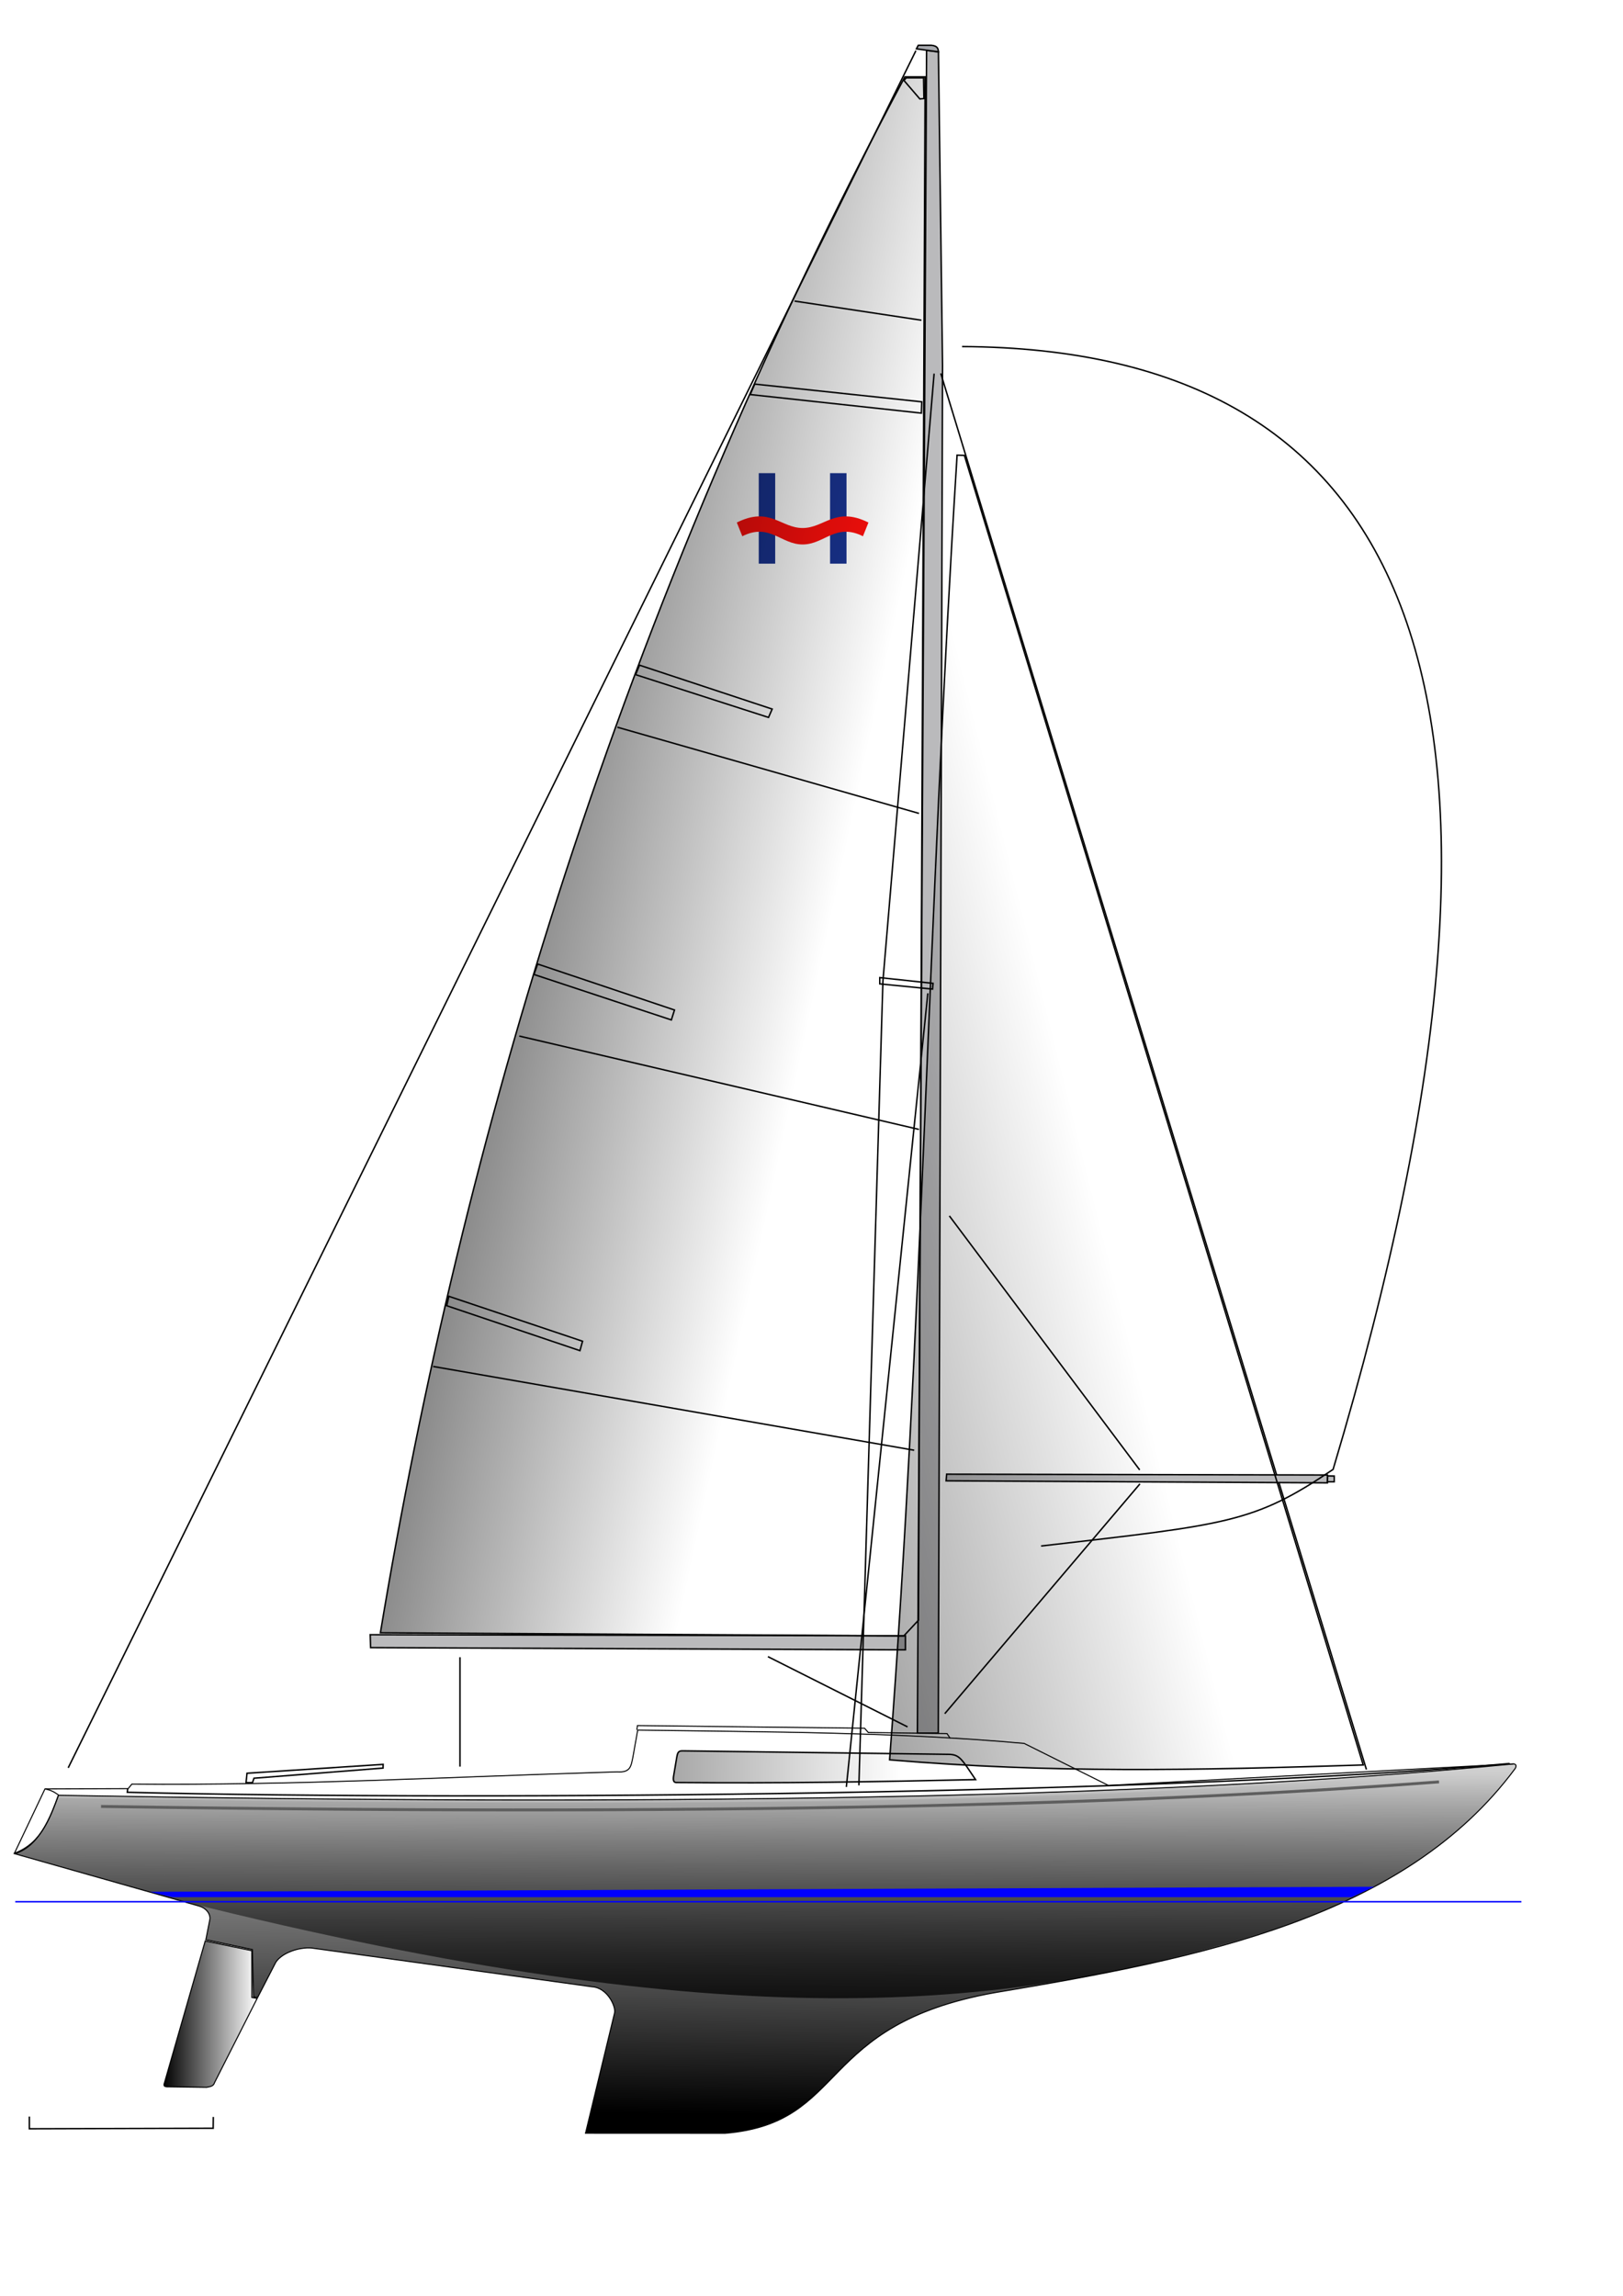 <?xml version="1.0" encoding="UTF-8" standalone="no"?>
<!-- Created with Inkscape (http://www.inkscape.org/) -->

<svg
   xmlns:dc="http://purl.org/dc/elements/1.1/"
   xmlns:cc="http://creativecommons.org/ns#"
   xmlns:rdf="http://www.w3.org/1999/02/22-rdf-syntax-ns#"
   xmlns:svg="http://www.w3.org/2000/svg"
   xmlns="http://www.w3.org/2000/svg"
   xmlns:xlink="http://www.w3.org/1999/xlink"
   xmlns:sodipodi="http://sodipodi.sourceforge.net/DTD/sodipodi-0.dtd"
   xmlns:inkscape="http://www.inkscape.org/namespaces/inkscape"
   width="210mm"
   height="297mm"
   id="svg2"
   version="1.1"
   inkscape:version="0.48.2 r9819"
   sodipodi:docname="H-Boat.svg">
  <defs
     id="defs4">
    <linearGradient
       inkscape:collect="always"
       id="linearGradient3883">
      <stop
         style="stop-color:#000000;stop-opacity:1;"
         offset="0"
         id="stop3885" />
      <stop
         style="stop-color:#000000;stop-opacity:0;"
         offset="1"
         id="stop3887" />
    </linearGradient>
    <linearGradient
       inkscape:collect="always"
       id="linearGradient3867">
      <stop
         style="stop-color:#000000;stop-opacity:1;"
         offset="0"
         id="stop3869" />
      <stop
         style="stop-color:#000000;stop-opacity:0;"
         offset="1"
         id="stop3871" />
    </linearGradient>
    <linearGradient
       inkscape:collect="always"
       id="linearGradient3859">
      <stop
         style="stop-color:#000000;stop-opacity:1;"
         offset="0"
         id="stop3861" />
      <stop
         style="stop-color:#000000;stop-opacity:0;"
         offset="1"
         id="stop3863" />
    </linearGradient>
    <linearGradient
       inkscape:collect="always"
       id="linearGradient3851">
      <stop
         style="stop-color:#000000;stop-opacity:1;"
         offset="0"
         id="stop3853" />
      <stop
         style="stop-color:#000000;stop-opacity:0;"
         offset="1"
         id="stop3855" />
    </linearGradient>
    <linearGradient
       id="linearGradient3835">
      <stop
         style="stop-color:#000053;stop-opacity:1;"
         offset="0"
         id="stop3837" />
      <stop
         style="stop-color:#803300;stop-opacity:0;"
         offset="1"
         id="stop3839" />
    </linearGradient>
    <linearGradient
       inkscape:collect="always"
       xlink:href="#linearGradient3851"
       id="linearGradient3857"
       x1="455.443"
       y1="1142.216"
       x2="454.707"
       y2="940.86"
       gradientUnits="userSpaceOnUse"
       gradientTransform="matrix(0.715,0,0,0.715,57.275,196.327)" />
    <linearGradient
       inkscape:collect="always"
       xlink:href="#linearGradient3859"
       id="linearGradient3865"
       x1="620.543"
       y1="1173.248"
       x2="623.534"
       y2="877.002"
       gradientUnits="userSpaceOnUse"
       gradientTransform="matrix(0.715,0,0,0.715,57.275,196.327)" />
    <linearGradient
       inkscape:collect="always"
       xlink:href="#linearGradient3867"
       id="linearGradient3873"
       x1="31.691"
       y1="1102.341"
       x2="96.091"
       y2="1102.341"
       gradientUnits="userSpaceOnUse"
       gradientTransform="matrix(0.715,0,0,0.715,57.275,196.327)" />
    <linearGradient
       inkscape:collect="always"
       xlink:href="#linearGradient3883"
       id="linearGradient3889"
       x1="77.849"
       y1="930.811"
       x2="536.679"
       y2="936.539"
       gradientUnits="userSpaceOnUse"
       gradientTransform="matrix(0.715,0,0,0.715,57.275,196.327)" />
    <linearGradient
       inkscape:collect="always"
       xlink:href="#linearGradient3851"
       id="linearGradient3836"
       x1="56.759"
       y1="256.927"
       x2="489.113"
       y2="350.211"
       gradientUnits="userSpaceOnUse"
       gradientTransform="matrix(0.715,0,0,0.715,57.275,196.327)" />
    <linearGradient
       inkscape:collect="always"
       xlink:href="#linearGradient3851"
       id="linearGradient3844"
       x1="116.876"
       y1="991.571"
       x2="741.179"
       y2="836.098"
       gradientUnits="userSpaceOnUse"
       gradientTransform="matrix(0.715,0,0,0.715,57.275,196.327)" />
  </defs>
  <sodipodi:namedview
     id="base"
     pagecolor="#ffffff"
     bordercolor="#666666"
     borderopacity="1.0"
     inkscape:pageopacity="0.0"
     inkscape:pageshadow="2"
     inkscape:zoom="0.61104206"
     inkscape:cx="495.96667"
     inkscape:cy="452.12942"
     inkscape:document-units="px"
     inkscape:current-layer="layer3"
     showgrid="false"
     inkscape:window-width="1600"
     inkscape:window-height="825"
     inkscape:window-x="-9"
     inkscape:window-y="-9"
     inkscape:window-maximized="1"
     showguides="true"
     inkscape:guide-bbox="true">
    <inkscape:grid
       type="xygrid"
       id="grid3019"
       empspacing="5"
       visible="true"
       enabled="true"
       snapvisiblegridlinesonly="true" />
  </sodipodi:namedview>
  <g
     inkscape:groupmode="layer"
     id="layer2"
     inkscape:label="Coque"
     style="display:inline">
    <path
       style="fill:none;stroke:#000000;stroke-width:0.515px;stroke-linecap:butt;stroke-linejoin:miter;stroke-opacity:1"
       d="M 7.063,906.133 21.992,874.672 c 2.912,0.64 4.163,1.236 6.621,2.984 -3.867,10.375 -8.118,23.568 -21.551,28.477 z"
       id="path3830"
       inkscape:connector-curvature="0"
       sodipodi:nodetypes="cccc" />
    <path
       style="fill:url(#linearGradient3865);fill-opacity:1;stroke:#000000;stroke-width:0.515px;stroke-linecap:butt;stroke-linejoin:miter;stroke-opacity:1"
       d="m 28.581,877.784 c 282.925,5.144 530.635,2.35 711.816,-15.347 1.265,0.371 1.212,1.236 0.52,2.341 -53.913,72.68 -152.845,92.625 -254.391,109.508 -88.083,15.749 -71.416,63.657 -131.901,68.778 l -68.291,-0.031 14.212,-58.862 c 0.733,-2.987 -3.453,-12.264 -10.925,-12.746 l -137.245,-18.957 c -5.965,-0.514 -14.462,2.246 -17.522,6.991 l -8.844,17.168 -2.081,-0.26 -0.52,-23.15 -22.751,-4.79 1.942,-9.777 c 0.47,-1.564 -0.636,-5.453 -5.462,-6.763 L 7.239,906.374 c 7.114,-2.288 14.228,-8.126 21.342,-28.591 z"
       id="path3832"
       inkscape:connector-curvature="0"
       sodipodi:nodetypes="cccccccccccccccccc" />
    <path
       style="fill:none;stroke:#000000;stroke-width:0.515px;stroke-linecap:butt;stroke-linejoin:miter;stroke-opacity:1"
       d="m 22.224,874.662 40.448,-0.13 1.821,-2.211 c 79.39,0.763 157.285,-3.643 237.296,-5.983 6.546,0.443 6.73,-2.78 7.601,-6.532 l 2.471,-13.887 c 63.521,0.93 127.436,0.94 188.972,6.503 l 41.228,20.549 198.076,-10.535"
       id="path3834"
       inkscape:connector-curvature="0"
       sodipodi:nodetypes="ccccccccc" />
    <path
       style="fill:none;stroke:#000000;stroke-width:0.515px;stroke-linecap:butt;stroke-linejoin:miter;stroke-opacity:1"
       d="m 311.47,845.79 0.26,-2.081 111.068,1.301 1.821,2.081 38.497,0.52 1.561,2.341"
       id="path3836"
       inkscape:connector-curvature="0" />
    <path
       style="fill:url(#linearGradient3873);fill-opacity:1;stroke:#000000;stroke-width:0.515;stroke-linecap:butt;stroke-linejoin:miter;stroke-miterlimit:4;stroke-opacity:1;stroke-dasharray:none"
       d="m 100.35,949.023 22.798,4.758 0,22.845 2.601,0.504 -20.809,41.114 c -0.604,2 -2.368,1.968 -3.902,2.341 l -19.508,-0.26 c -0.781,-0.086 -1.484,-0.25 -1.301,-1.301 z"
       id="path3838"
       inkscape:connector-curvature="0"
       sodipodi:nodetypes="ccccccccc" />
    <path
       style="fill:none;stroke:#000000;stroke-width:0.715px;stroke-linecap:butt;stroke-linejoin:miter;stroke-opacity:1"
       d="m 738.287,862.249 c -165.389,14.878 -495.491,18.485 -676.045,14.074 l 0.206,-1.763"
       id="path3850"
       inkscape:connector-curvature="0"
       sodipodi:nodetypes="ccc" />
    <path
       style="fill:url(#linearGradient3889);fill-opacity:1;stroke:#000000;stroke-width:0.715px;stroke-linecap:butt;stroke-linejoin:miter;stroke-opacity:1"
       d="m 334.047,856.062 130.384,1.722 c 4.855,0.263 5.89,2.293 12.647,12.34 -47.927,1.063 -95.172,1.881 -146.136,1.426 -2.176,0.102 -1.71,-2.221 -1.333,-4.334 l 1.395,-8.268 c 0.46,-2.425 0.934,-2.923 3.044,-2.886 z"
       id="path3852"
       inkscape:connector-curvature="0"
       sodipodi:nodetypes="cccccccc" />
    <path
       style="fill:url(#linearGradient3857);fill-opacity:1;stroke:none"
       d="M 89.142,929.604 C 360.746,997.583 490.833,981.715 605.644,948.642 677.832,927.741 716.462,898.303 741.391,864.214 597.542,873.875 502.621,886.667 28.304,879.113 22.73,896.16 15.372,902.498 7.611,906.428 z"
       id="path3063"
       inkscape:connector-curvature="0"
       sodipodi:nodetypes="cccccc" />
  </g>
  <g
     inkscape:label="Calque 1"
     inkscape:groupmode="layer"
     id="layer1"
     style="display:inline">
    <path
       style="fill:none;stroke:#0000ff;stroke-width:0.715px;stroke-linecap:butt;stroke-linejoin:miter;stroke-opacity:1"
       d="m 7.462,929.835 736.545,0"
       id="path3767"
       inkscape:connector-curvature="0"
       sodipodi:nodetypes="cc" />
    <path
       style="fill:none;stroke:#000000;stroke-width:0.715px;stroke-linecap:butt;stroke-linejoin:miter;stroke-opacity:1"
       d="m 14.358,1034.889 0,5.961 89.891,-0.262 0.065,-5.519"
       id="path3773"
       inkscape:connector-curvature="0"
       sodipodi:nodetypes="cccc" />
    <path
       style="fill:#bababc;fill-opacity:1;stroke:#000000;stroke-width:0.715px;stroke-linecap:butt;stroke-linejoin:miter;stroke-opacity:1"
       d="m 453.127,24.643 5.795,0.718 2.009,153.288 -2.08,668.735 -10.218,0 z"
       id="path3775"
       inkscape:connector-curvature="0"
       sodipodi:nodetypes="cccccc" />
    <path
       style="fill:#bababc;fill-opacity:1;stroke:#000000;stroke-width:0.715px;stroke-linecap:butt;stroke-linejoin:miter;stroke-opacity:1"
       d="m 442.79,806.681 0,-6.864 -261.739,-0.542 0.181,6.322 z"
       id="path3779"
       inkscape:connector-curvature="0"
       sodipodi:nodetypes="ccccc" />
    <path
       style="fill:none;stroke:#000000;stroke-width:0.715px;stroke-linecap:butt;stroke-linejoin:miter;stroke-opacity:1"
       d="M 33.354,864.365 447.897,24.794"
       id="path3781"
       inkscape:connector-curvature="0"
       sodipodi:nodetypes="cc" />
    <path
       style="fill:none;stroke:#000000;stroke-width:0.715px;stroke-linecap:butt;stroke-linejoin:miter;stroke-opacity:1"
       d="M 460.069,182.577 668.221,865.206"
       id="path3783"
       inkscape:connector-curvature="0"
       sodipodi:nodetypes="cc" />
    <path
       style="fill:none;stroke:#000000;stroke-width:0.715px;stroke-linecap:butt;stroke-linejoin:miter;stroke-opacity:1"
       d="M 456.807,182.69 431.772,479.784 420.022,872.93"
       id="path3785"
       inkscape:connector-curvature="0" />
    <path
       style="fill:none;stroke:#000000;stroke-width:0.715px;stroke-linecap:butt;stroke-linejoin:miter;stroke-opacity:1"
       d="M 413.891,873.696 453.742,485.66"
       id="path3787"
       inkscape:connector-curvature="0" />
    <path
       style="fill:none;stroke:#000000;stroke-width:0.715px;stroke-linecap:butt;stroke-linejoin:miter;stroke-opacity:1"
       d="m 456.296,480.806 -26.056,-2.81 0,3.065 25.801,2.555 z"
       id="path3789"
       inkscape:connector-curvature="0" />
    <path
       style="fill:none;stroke:#000000;stroke-width:0.715px;stroke-linecap:butt;stroke-linejoin:miter;stroke-opacity:1"
       d="M 464.267,594.499 557.345,718.705"
       id="path3791"
       inkscape:connector-curvature="0"
       sodipodi:nodetypes="cc" />
    <path
       style="fill:none;stroke:#000000;stroke-width:0.715px;stroke-linecap:butt;stroke-linejoin:miter;stroke-opacity:1"
       d="M 557.457,725.532 462.019,837.891"
       id="path3793"
       inkscape:connector-curvature="0"
       sodipodi:nodetypes="cc" />
    <path
       style="fill:#bababc;fill-opacity:1;stroke:#000000;stroke-width:0.715px;stroke-linecap:butt;stroke-linejoin:miter;stroke-opacity:1"
       d="m 462.938,720.79 186.228,0.399 -0.002,3.832 -186.482,-0.985 z"
       id="path3795"
       inkscape:connector-curvature="0"
       sodipodi:nodetypes="ccccc" />
    <path
       style="fill:#bababc;fill-opacity:1;stroke:#000000;stroke-width:0.715px;stroke-linecap:butt;stroke-linejoin:miter;stroke-opacity:1"
       d="m 649.274,721.627 3.212,0.073 0,2.81 -3.321,0 z"
       id="path3797"
       inkscape:connector-curvature="0"
       sodipodi:nodetypes="ccccc" />
    <path
       style="fill:none;stroke:#000000;stroke-width:0.715px;stroke-linecap:butt;stroke-linejoin:miter;stroke-opacity:1"
       d="m 451.821,48.198 -1.987,0.181 -7.767,-9.032 1.084,-1.264 8.49,0 z"
       id="path3799"
       inkscape:connector-curvature="0" />
    <path
       style="fill:none;stroke:#000000;stroke-width:0.715px;stroke-linecap:butt;stroke-linejoin:miter;stroke-opacity:1"
       d="m 120.794,867.013 66.579,-4.335 -0.051,1.805 -63.116,4.967 -0.725,2.161 -3.15,0.002 z"
       id="path3801"
       inkscape:connector-curvature="0"
       sodipodi:nodetypes="ccccccc" />
    <path
       style="fill:none;stroke:#000000;stroke-width:0.715px;stroke-linecap:butt;stroke-linejoin:miter;stroke-opacity:1"
       d="M 471.113,222.541 z"
       id="path3813"
       inkscape:connector-curvature="0" />
    <path
       style="fill:none;stroke:#000000;stroke-width:0.715px;stroke-linecap:butt;stroke-linejoin:miter;stroke-opacity:1"
       d="m 224.945,810.293 0,53.468"
       id="path3817"
       inkscape:connector-curvature="0" />
    <path
       style="fill:none;stroke:#000000;stroke-width:0.715px;stroke-linecap:butt;stroke-linejoin:miter;stroke-opacity:1"
       d="m 470.49,169.448 c 218.669,1.157 296.588,164.112 181.44,549.003 -38.857,26.162 -50.918,26.88 -142.811,37.459"
       id="path3854"
       inkscape:connector-curvature="0"
       sodipodi:nodetypes="ccc" />
    <path
       style="fill:none;stroke:#000000;stroke-width:0.715px;stroke-linecap:butt;stroke-linejoin:miter;stroke-opacity:1"
       d="M 443.823,844.348 375.536,809.998"
       id="path3061"
       inkscape:connector-curvature="0" />
    <path
       style="fill:#a6a8ad;fill-opacity:1;stroke:#000000;stroke-width:0.715px;stroke-linecap:butt;stroke-linejoin:miter;stroke-opacity:1"
       d="m 449.057,22.148 6.385,-0.013 c 3.056,0.291 3.339,1.597 3.482,3.213 l -10.756,-1.471 z"
       id="path3065"
       inkscape:connector-curvature="0"
       sodipodi:nodetypes="ccccc" />
    <path
       style="fill:#0000ff;fill-opacity:1;stroke:none"
       d="m 84.23,927.597 576.773,0 11.084,-5.083 -598.852,2.483 z"
       id="path3820"
       inkscape:connector-curvature="0"
       sodipodi:nodetypes="ccccc" />
    <path
       style="fill:none;stroke:#5e5e5e;stroke-width:1.431;stroke-linecap:butt;stroke-linejoin:miter;stroke-miterlimit:4;stroke-opacity:1;stroke-dasharray:none"
       d="m 49.412,883.251 c 338.084,5.228 526.669,-2.38 654.318,-12.002"
       id="path3822"
       inkscape:connector-curvature="0"
       sodipodi:nodetypes="cc" />
  </g>
  <g
     inkscape:groupmode="layer"
     id="layer4"
     inkscape:label="Logo"
     style="display:inline">
    <path
       style="fill:#19338f;fill-opacity:1;stroke:none;display:inline"
       d="m 371.053,275.602 8.047,0 0,-44.258 -8.047,0 z"
       id="path3924"
       inkscape:connector-curvature="0"
       sodipodi:nodetypes="ccccc" />
    <path
       style="fill:#19338f;fill-opacity:1;stroke:none;display:inline"
       d="m 405.923,231.344 8.047,0 0,44.258 -8.047,0 z"
       id="path3926"
       inkscape:connector-curvature="0"
       sodipodi:nodetypes="ccccc" />
    <path
       style="fill:#fb0f0c;fill-opacity:1;stroke:none;display:inline"
       d="m 360.324,255.485 c 16.094,-8.047 21.458,2.682 32.187,2.682 10.729,0 16.094,-10.729 32.187,-2.682 l -2.682,6.706 c -13.411,-6.706 -18.776,4.023 -29.505,4.023 -10.729,0 -16.094,-10.729 -29.505,-4.023 z"
       id="path3039"
       inkscape:connector-curvature="0"
       sodipodi:nodetypes="ccccccc" />
  </g>
  <g
     inkscape:groupmode="layer"
     id="layer3"
     inkscape:label="Voilure"
     style="display:inline">
    <path
       style="fill:url(#linearGradient3836);fill-opacity:1;stroke:#000000;stroke-width:0.715px;stroke-linecap:butt;stroke-linejoin:miter;stroke-opacity:1;display:inline"
       d="m 452.421,37.591 -9.919,0 C 302.298,300.434 225.949,558.17 186.024,798.337 l 255.966,1.533 7.153,-7.664 z"
       id="path3777"
       inkscape:connector-curvature="0"
       sodipodi:nodetypes="cccccc" />
    <path
       style="fill:none;stroke:#000000;stroke-width:0.715px;stroke-linecap:butt;stroke-linejoin:miter;stroke-opacity:1;display:inline"
       d="m 450.773,196.464 -81.676,-8.665 -2.239,5.109 83.721,9.079 z"
       id="path3805"
       inkscape:connector-curvature="0"
       sodipodi:nodetypes="ccccc" />
    <path
       style="fill:none;stroke:#000000;stroke-width:0.715px;stroke-linecap:butt;stroke-linejoin:miter;stroke-opacity:1;display:inline"
       d="m 377.616,346.692 -64.886,-21.458 -1.9,4.635 64.997,20.91 z"
       id="path3807"
       inkscape:connector-curvature="0"
       sodipodi:nodetypes="ccccc" />
    <path
       style="fill:none;stroke:#000000;stroke-width:0.715px;stroke-linecap:butt;stroke-linejoin:miter;stroke-opacity:1;display:inline"
       d="m 262.916,471.354 66.929,22.48 -1.533,4.854 -67.185,-22.225 z"
       id="path3809"
       inkscape:connector-curvature="0" />
    <path
       style="fill:none;stroke:#000000;stroke-width:0.715px;stroke-linecap:butt;stroke-linejoin:miter;stroke-opacity:1;display:inline"
       d="m 284.886,655.793 -65.397,-21.969 -1.022,4.598 65.141,21.969 z"
       id="path3811"
       inkscape:connector-curvature="0" />
    <path
       style="fill:url(#linearGradient3844);fill-opacity:1;stroke:#000000;stroke-width:0.715px;stroke-linecap:butt;stroke-linejoin:miter;stroke-opacity:1;display:inline"
       d="m 471.624,222.668 -3.576,-0.128 c -14.369,229.752 -16.816,424.321 -33,637.916 79.178,6.625 149.36,5.122 231.617,2.511 z"
       id="path3815"
       inkscape:connector-curvature="0"
       sodipodi:nodetypes="ccccc" />
    <path
       style="fill:none;stroke:#000000;stroke-width:0.715px;stroke-linecap:butt;stroke-linejoin:miter;stroke-opacity:1"
       d="m 388.55,147.207 62.041,9.365"
       id="path3054"
       inkscape:connector-curvature="0" />
    <path
       style="fill:none;stroke:#000000;stroke-width:0.715px;stroke-linecap:butt;stroke-linejoin:miter;stroke-opacity:1"
       d="m 301.927,355.571 147.493,42.141"
       id="path3056"
       inkscape:connector-curvature="0" />
    <path
       style="fill:none;stroke:#000000;stroke-width:0.715px;stroke-linecap:butt;stroke-linejoin:miter;stroke-opacity:1"
       d="m 253.933,506.576 195.487,45.653"
       id="path3058"
       inkscape:connector-curvature="0"
       sodipodi:nodetypes="cc" />
    <path
       style="fill:none;stroke:#000000;stroke-width:0.715px;stroke-linecap:butt;stroke-linejoin:miter;stroke-opacity:1"
       d="m 211.792,668.116 235.287,40.97"
       id="path3060"
       inkscape:connector-curvature="0"
       sodipodi:nodetypes="cc" />
  </g>
</svg>

